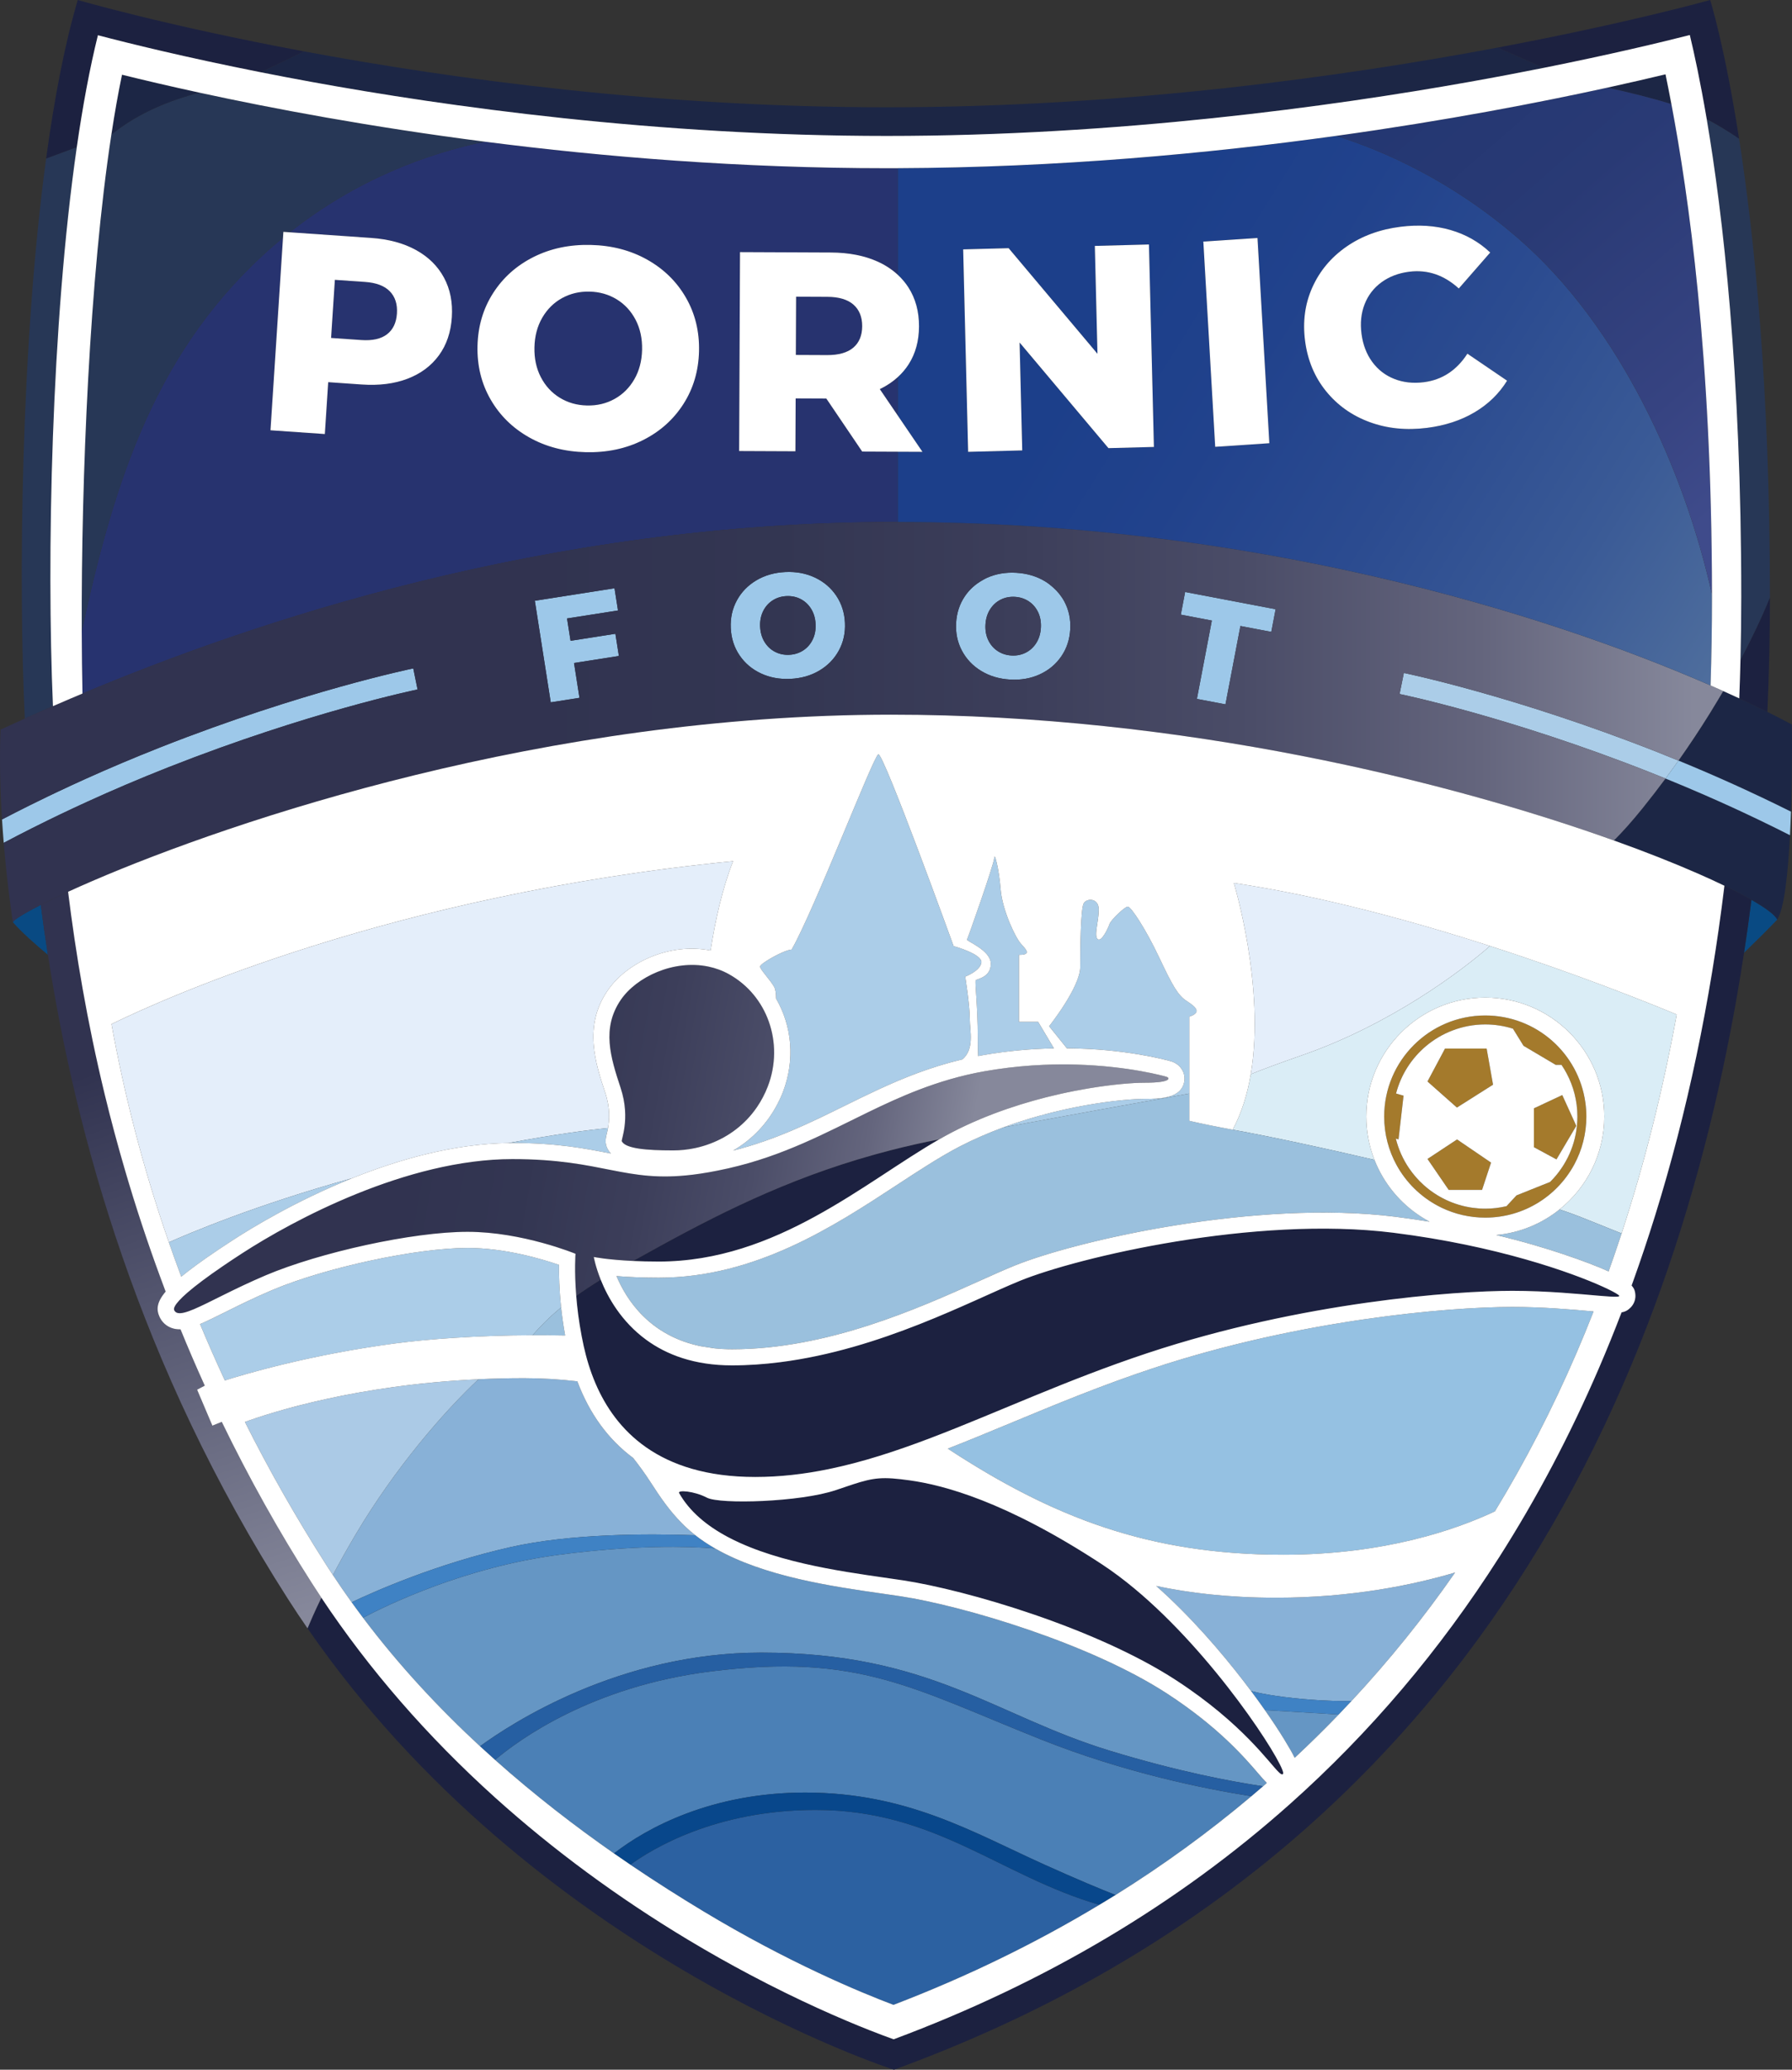 <?xml version="1.0" encoding="utf-8"?>
<!-- Generator: Adobe Illustrator 25.0.0, SVG Export Plug-In . SVG Version: 6.00 Build 0)  -->
<svg version="1.1" id="Layer" xmlns="http://www.w3.org/2000/svg" xmlns:xlink="http://www.w3.org/1999/xlink" x="0px" y="0px"
	 viewBox="0 0 500.142 577.689" style="enable-background:new 0 0 500.142 577.689;" xml:space="preserve">
<rect x="0" y="0" width="500.142" height="577.689" fill="#333333" stroke="none"/>
<style type="text/css">
	.st0{fill:#4B80B6;}
	.st1{fill:#88B1D7;}
	.st2{fill:#6596C4;}
	.st3{fill:#ABCAE6;}
	.st4{fill:#2C61A1;}
	.st5{fill:#08478B;}
	.st6{fill:#265FA2;}
	.st7{fill:#3F82C4;}
	.st8{fill:#DAEDF6;}
	.st9{fill:#E4EEFA;}
	.st10{fill:#95C1E2;}
	.st11{fill:#27336F;}
	.st12{fill:#9AC0DD;}
	.st13{fill:#094A83;}
	.st14{fill:#273756;}
	.st15{fill:#1C2645;}
	.st16{fill:#A47A2C;}
	.st17{fill:#ABCDE8;}
	.st18{fill:#9DC8E9;}
	.st19{fill:#1C2140;}
	.st20{fill:url(#SVGID_1_);}
	.st21{fill:url(#SVGID_2_);}
	.st22{fill:url(#SVGID_3_);}
	.st23{fill:url(#SVGID_4_);}
	.st24{fill:url(#SVGID_5_);}
	.st25{fill:url(#SVGID_6_);}
	.st26{fill:url(#SVGID_7_);}
	.st27{fill:url(#SVGID_8_);}
	.st28{fill:#FFFFFF;}
</style>
<g>
	<g>
		<path class="st0" d="M198.534,466.498c-33.518,4.164-53.96,19.273-60.367,24.711     c11.22,10.004,22.554,18.689,33.188,26.109     c9.15-7.149,27.288-16.99,53.349-16.99c28.468,0,46.851,11.106,66.638,20.043     c9.321,4.21,15.779,6.888,20.005,8.546c13.392-8.351,26.035-17.556,37.923-27.573     c-12.885-2.019-35.371-6.527-58.694-15.823     C254.705,471.221,239.641,461.391,198.534,466.498z"/>
	</g>
	<g>
		<path class="st1" d="M356.109,445.944c-13.556,0-24.642-1.409-33.424-3.287     c9.76,8.641,18.231,18.587,24.29,26.436c0.74,0.959,1.467,1.922,2.186,2.885     c1.865,0.504,6.387,1.523,14.597,2.251c6.546,0.58,10.93,0.6,13.47,0.514     c10.4-11.167,20.045-23.108,28.888-35.827     C394.505,442.36,377.336,445.944,356.109,445.944z"/>
		<path class="st1" d="M191.427,426.264c-0.196-0.186-0.373-0.372-0.562-0.558     c-0.186-0.184-0.375-0.365-0.557-0.552c-3.429-3.479-5.867-6.981-8.922-11.735     c-1.434-2.231-3.152-4.545-4.658-6.474c-6.962-5.159-12.195-12.325-15.595-21.4     c-4.871-0.561-9.848-0.877-14.897-0.877c-4.374,0-8.601,0.109-12.684,0.3     c-9.609,9.008-23.267,24.712-34.294,43.327     c-2.428,4.098-4.529,7.867-6.349,11.314c1.702,2.582,3.446,5.117,5.23,7.602     c6.663-3.166,23.862-10.768,44.352-15.394     c16.608-3.75,37.999-3.79,51.574-3.305c-0.922-0.722-1.805-1.477-2.644-2.269     C191.423,426.25,191.425,426.257,191.427,426.264z"/>
	</g>
	<g>
		<path class="st2" d="M353.026,477.314c1.973,2.816,3.777,5.54,5.307,8.028     c1.324,2.151,2.309,3.868,3.01,5.295c4.202-3.919,8.299-7.947,12.286-12.09     C368.432,478.227,358.029,477.593,353.026,477.314z"/>
		<path class="st2" d="M325.903,472.817c-21.682-14.166-57.307-24.65-74.556-27.274     c-1.549-0.236-3.229-0.477-5.012-0.731c-14.002-2.004-33.015-4.733-46.777-12.627     c-7.608-0.591-22.398-0.998-43.449,1.76     c-26.258,3.44-47.982,13.997-54.789,17.59     c10.084,13.392,21.252,25.327,32.653,35.869     c8.684-6.354,38.897-26.14,78.477-26.14c47.149,0,65.021,17.532,97.362,27.404     c18.806,5.741,33.608,8.553,42.714,9.903c0.35-0.303,0.694-0.612,1.043-0.917     c-0.699-0.696-1.425-1.535-2.264-2.513     C347.402,490.59,340.138,482.12,325.903,472.817z"/>
	</g>
	<g>
		<path class="st3" d="M92.909,439.609c1.82-3.446,3.921-7.216,6.349-11.314     c11.027-18.615,24.686-34.32,34.294-43.327     c-33.987,1.589-57.548,9.137-65.197,11.917     c6.572,13.095,14.151,26.529,22.903,40.208     C91.8,437.941,92.357,438.772,92.909,439.609z"/>
	</g>
	<g>
		<path class="st4" d="M175.932,520.461c7.242,4.908,14.094,9.221,20.269,12.946     c23.83,14.374,43.975,22.71,53.16,26.177     c20.394-7.807,39.564-17.14,57.471-27.924     c-27.917-8.131-45.733-26.481-79.192-26.481     C199.598,505.178,181.814,516.166,175.932,520.461z"/>
	</g>
	<path class="st5" d="M224.705,500.327c-26.061,0-44.199,9.841-53.349,16.99    c1.543,1.077,3.066,2.12,4.577,3.144c5.882-4.295,23.666-15.282,51.708-15.282    c33.459,0,51.275,18.35,79.192,26.481c1.51-0.909,3.024-1.814,4.515-2.744    c-4.226-1.657-10.684-4.336-20.005-8.546    C271.556,511.434,253.173,500.327,224.705,500.327z"/>
	<g>
		<path class="st6" d="M309.811,488.668c-32.34-9.872-50.213-27.404-97.362-27.404     c-39.58,0-69.794,19.785-78.477,26.14c1.396,1.291,2.795,2.556,4.196,3.805     c6.407-5.438,26.849-20.547,60.367-24.711     c41.106-5.106,56.17,4.723,92.043,19.021     c23.324,9.296,45.809,13.805,58.694,15.823c1.09-0.918,2.177-1.839,3.254-2.771     C343.419,497.22,328.617,494.409,309.811,488.668z"/>
	</g>
	<g>
		<path class="st7" d="M363.757,474.229c-8.21-0.728-12.731-1.747-14.597-2.251     c1.339,1.792,2.637,3.582,3.866,5.336c5.003,0.279,15.406,0.913,20.604,1.232     c1.21-1.257,2.408-2.526,3.597-3.803     C374.687,474.829,370.303,474.81,363.757,474.229z"/>
		<path class="st7" d="M142.492,431.817c-20.49,4.627-37.689,12.228-44.352,15.394     c1.047,1.458,2.107,2.899,3.18,4.323c6.807-3.593,28.532-14.15,54.789-17.59     c21.051-2.758,35.842-2.352,43.449-1.76c-1.946-1.116-3.786-2.337-5.492-3.673     C180.49,428.026,159.1,428.066,142.492,431.817z"/>
	</g>
	<g>
		<path class="st8" d="M363.598,294.462c-6.825,2.381-11.419,4.105-14.508,5.36     c-0.934,5.531-2.535,10.823-5.058,15.488c0.114,0.021,0.217,0.041,0.332,0.062     c10.427,1.91,24.686,4.955,39.245,8.364c-1.471-3.749-2.288-7.824-2.288-12.089     c0-18.313,14.899-33.212,33.213-33.212s33.213,14.899,33.213,33.212     c0,10.476-4.88,19.828-12.481,25.919c2.305,0.769,4.332,1.496,6.002,2.166     c5.208,2.09,8.813,3.536,11.314,4.54c6.367-19.414,11.478-39.791,15.391-61.108     c-8.485-3.526-28.051-11.366-52.123-19.123     C407.729,271.174,387.979,285.954,363.598,294.462z"/>
	</g>
	<g>
		<path class="st9" d="M344.364,246.455c0,0,8.84,28.988,4.726,53.366     c3.089-1.255,7.683-2.978,14.508-5.36c24.381-8.507,44.131-23.287,52.253-30.421     C394.083,257.025,368.635,250.079,344.364,246.455z"/>
		<path class="st9" d="M47.129,346.745c5.265-2.349,24.23-10.449,51.098-17.865     c13.095-5.276,28.43-9.63,43.639-9.839     c13.306-2.475,22.245-3.643,27.824-4.189c0.388-2.174,0.64-5.592-0.76-9.821     c-2.729-8.241-6.125-18.496,0.54-28.387     c5.476-8.126,17.524-13.605,28.848-11.346c1.295-8.365,3.271-17.26,6.286-24.929     c-94.842,9.317-158.736,38.246-173.484,45.469     C34.442,304.138,39.445,324.644,47.129,346.745z"/>
	</g>
	<g>
		<path class="st10" d="M444.764,366.039c-0.269-0.024-0.53-0.046-0.815-0.071     c-5.675-0.499-13.447-1.183-21.883-1.183c-18.06,0-59.515,3.608-100.329,17.133     c-14.214,4.71-27.049,10.041-39.461,15.196     c-6.092,2.53-11.98,4.969-17.752,7.223     c29.078,19.029,55.943,29.607,93.624,29.607c28.443,0,48.491-7.11,59.069-12.103     c8.446-13.88,16.041-28.564,22.722-44.067     C441.605,373.906,443.212,369.993,444.764,366.039z"/>
	</g>
	<g>
		<g>
			<path class="st11" d="M108.02,93.303c1.674-1.287,2.596-3.224,2.763-5.809      c0.168-2.584-0.494-4.644-1.984-6.177c-1.491-1.534-3.795-2.409-6.91-2.625      l-8.428-0.584L92.406,94.327l8.428,0.584      C103.95,95.128,106.345,94.592,108.02,93.303z"/>
			<path class="st11" d="M172.132,83.556c-2.248-1.376-4.775-2.098-7.583-2.163      c-2.809-0.065-5.367,0.539-7.675,1.81c-2.309,1.272-4.154,3.098-5.533,5.477      c-1.381,2.381-2.106,5.133-2.179,8.259c-0.072,3.126,0.525,5.909,1.794,8.35      c1.268,2.442,3.026,4.351,5.274,5.727c2.246,1.377,4.774,2.098,7.583,2.163      c2.807,0.065,5.366-0.538,7.674-1.81c2.308-1.271,4.153-3.097,5.534-5.477      c1.379-2.38,2.106-5.132,2.179-8.259c0.072-3.125-0.527-5.909-1.795-8.35      C176.138,86.843,174.379,84.933,172.132,83.556z"/>
			<path class="st11" d="M247.513,46.952c-40.738,0-79.032-3.142-112.275-7.414      C119.444,42.848,99.688,49.936,80.879,64.838l22.732,1.576      c4.852,0.336,9.013,1.459,12.481,3.369c3.467,1.909,6.071,4.474,7.812,7.694      c1.74,3.22,2.475,6.915,2.204,11.081c-0.271,4.167-1.477,7.713-3.616,10.637      c-2.141,2.925-5.052,5.094-8.735,6.507c-3.684,1.414-7.952,1.952-12.805,1.616      l-9.348-0.648l-0.941,14.479l-15.171-1.052l3.494-53.737      c-0.79,0.651-1.58,1.31-2.366,1.99      c-33.182,28.686-44.774,66.052-53.805,107.821      c0.021,6.073,0.091,11.901,0.206,17.407      c46.486-19.499,128.747-47.888,227.009-47.888c0.183,0,0.365,0.002,0.548,0.003      v-19.607l-9.941-0.043l-10.009-14.797l-8.566-0.037l-0.065,14.753l-15.704-0.068      l0.242-55.52l25.381,0.11c5.023,0.022,9.382,0.874,13.076,2.556      c2.153,0.98,4.009,2.21,5.585,3.673V46.944      C249.556,46.947,248.536,46.952,247.513,46.952z M190.738,112.769      c-2.777,4.336-6.539,7.694-11.285,10.075c-4.746,2.382-10.059,3.505-15.94,3.368      c-5.881-0.136-11.136-1.502-15.767-4.101c-4.631-2.598-8.234-6.127-10.807-10.586      c-2.574-4.459-3.797-9.443-3.669-14.953c0.127-5.509,1.579-10.431,4.357-14.767      c2.776-4.335,6.539-7.693,11.285-10.075c4.746-2.381,10.06-3.505,15.94-3.368      c5.881,0.136,11.136,1.503,15.767,4.101c4.631,2.6,8.233,6.128,10.807,10.586      c2.573,4.46,3.797,9.444,3.669,14.953      C194.967,103.512,193.514,108.434,190.738,112.769z"/>
			<path class="st11" d="M230.91,82.851l-8.724-0.038l-0.071,16.259l8.724,0.038      c3.225,0.014,5.661-0.675,7.306-2.07c1.645-1.393,2.473-3.386,2.485-5.977      c0.011-2.59-0.801-4.604-2.432-6.039      C236.564,83.589,234.135,82.865,230.91,82.851z"/>
			<path class="st11" d="M250.577,116.005V105.253c-1.436,1.314-3.106,2.439-5.026,3.359      L250.577,116.005z"/>
		</g>
	</g>
	<g>
		<path class="st12" d="M148.628,372.678c2.971-0.012,6.011,0.012,9.103,0.076     c-0.504-2.778-0.864-5.401-1.123-7.822     C152.697,368.134,150.478,370.646,148.628,372.678z"/>
		<path class="st12" d="M441.268,339.732c-1.669-0.67-3.696-1.397-6.002-2.166     c-4.94,3.959-11.027,6.538-17.679,7.147c7.596,1.824,13.902,3.721,18.711,5.338     c5.698,1.916,9.754,3.493,12.659,4.815c1.253-3.498,2.457-7.033,3.626-10.595     C450.081,343.268,446.477,341.821,441.268,339.732z"/>
		<path class="st12" d="M383.609,323.735c-14.559-3.41-28.818-6.455-39.245-8.364     c-0.115-0.021-0.218-0.041-0.332-0.062c-5.208-0.958-9.136-1.776-12.094-2.475     c0-1.688,0-4.427,0-7.606c-4.372,0.782-9.776,1.752-15.875,2.852     c-3,0.541-6.168,1.114-9.466,1.713c-8.245,1.496-17.294,3.149-26.533,4.855     c-4.076,1.5-8.184,3.263-12.185,5.335c-5.464,2.83-11.352,6.688-17.584,10.772     c-17.581,11.521-39.46,25.859-66.443,25.859c-4.859,0-8.789-0.2-11.789-0.449     c2.763,6.602,9.202,16.576,23.404,19.556c1.314,0.192,2.623,0.397,3.929,0.61     c1.549,0.166,3.17,0.261,4.882,0.261c26.675,0,52.129-11.444,68.973-19.018     c3.707-1.667,6.909-3.106,9.752-4.267     c17.129-6.989,67.538-18.585,106.43-13.702c3.314,0.416,6.495,0.883,9.565,1.382     c-0.8-0.425-1.579-0.885-2.339-1.373     C390.794,335.855,386.186,330.303,383.609,323.735z"/>
	</g>
	<g>
		<path class="st13" d="M488.819,251.147c-0.618,4.87-1.304,9.796-2.062,14.771     c2.888-2.785,6.625-6.447,9.267-9.25     C495.481,255.446,492.996,253.535,488.819,251.147z"/>
		<path class="st13" d="M3.598,257.391c2.363,2.774,6.596,6.469,9.769,9.111     c-0.745-4.782-1.401-9.43-1.981-13.932     C6.492,255.059,3.776,256.786,3.598,257.391z"/>
	</g>
	<g>
		<path class="st14" d="M31.076,37.603c-6.076,39.917-8.41,95.412-8.262,138.567     c9.031-41.768,20.623-79.134,53.805-107.821c0.786-0.68,1.575-1.339,2.366-1.99     l0.107-1.645l1.786,0.124c18.809-14.902,38.565-21.99,54.36-25.299     c-31.966-4.108-59.258-9.26-79.562-13.671     C47.639,27.923,38.568,31.466,31.076,37.603z"/>
		<path class="st14" d="M19.361,41.83l-6.484,2.407     C5.775,96.573,5.128,162.758,6.928,200.567c1.66-0.745,3.389-1.515,5.202-2.312     c0.866-0.381,1.748-0.767,2.648-1.158c-1.788-41.55-0.469-106.635,6.656-156.036     L19.361,41.83z"/>
		<path class="st14" d="M485.372,38.704c-1.81-1.24-4.086-2.706-6.725-4.209     c-0.741-0.422-1.517-0.845-2.311-1.267c4.508,26.54,9.645,70.554,9.645,133.344     c0,5.935-0.079,11.816-0.22,17.653c1.056-1.992,2.039-3.914,2.953-5.763     c1.172-2.371,2.242-4.632,3.182-6.73c0.795-1.772,1.483-3.412,2.085-4.934     c0-0.075,0-0.151,0-0.226C493.981,108.213,489.63,66.025,485.372,38.704z"/>
	</g>
	<g>
		<path class="st15" d="M31.076,37.603c7.492-6.137,16.563-9.68,24.6-11.736     c-8.485-1.843-15.752-3.557-21.626-5.011     C32.972,26.027,31.983,31.644,31.076,37.603z"/>
		<path class="st15" d="M464.839,20.746c-4.579,1.101-10.008,2.359-16.19,3.713     c5.903,1.301,12.484,2.905,17.834,4.604     C465.904,25.997,465.349,23.213,464.839,20.746z"/>
		<path class="st15" d="M417.988,13.279C375.393,21.285,313.97,29.944,247.513,29.944     c-63.541,0-121.437-7.917-162.696-15.609c-2.726,1.34-6.007,2.936-9.119,4.411     c-1.029,0.487-2.035,0.959-2.999,1.405c4.475,0.888,9.187,1.789,14.131,2.691     c37.739,6.89,96.25,15.102,160.683,15.102c64.419,0,124-8.209,162.638-15.096     c7.423-1.323,14.352-2.643,20.743-3.921c-1.055-0.459-2.105-0.916-3.144-1.37     C424.249,16.03,420.888,14.555,417.988,13.279z"/>
		<path class="st15" d="M500.109,202.221c-2.123-1.134-4.411-2.311-6.84-3.519     c-1.609-0.801-3.283-1.616-5.023-2.444c-0.925-0.44-1.863-0.883-2.824-1.329     c-1.449-0.674-2.943-1.355-4.474-2.042c-0.476,0.817-0.971,1.648-1.468,2.479     c-0.661,1.106-1.341,2.224-2.039,3.353c-0.109,0.177-0.214,0.351-0.324,0.529     c-2.622,4.22-5.512,8.592-8.659,13.048c2.664,1.093,5.259,2.184,7.77,3.267     c2.701,1.165,5.305,2.319,7.821,3.458c0.969,0.439,1.925,0.875,2.865,1.309     c1.664,0.767,3.284,1.526,4.857,2.273c2.849,1.354,5.545,2.672,8.084,3.942     C500.278,213.904,500.109,202.221,500.109,202.221z"/>
		<path class="st15" d="M486.425,226.714c-0.948-0.443-1.91-0.888-2.89-1.337     c-2.485-1.139-5.079-2.299-7.759-3.469c-3.488-1.523-7.134-3.063-10.935-4.609     c-2.042,2.752-4.173,5.524-6.416,8.305c-3.004,3.726-5.654,6.663-7.984,8.985     c8.951,3.206,16.772,6.317,23.297,9.171c2.752,1.204,5.266,2.36,7.544,3.46     c1.038,0.501,2.024,0.99,2.959,1.467c0.115,0.059,0.238,0.119,0.352,0.178     c1.564,0.802,2.966,1.562,4.225,2.282c4.177,2.388,6.662,4.3,7.205,5.521     c1.978-3.109,3.018-13.018,3.557-23.546c-2.599-1.32-5.391-2.703-8.356-4.131     C489.67,228.243,488.076,227.485,486.425,226.714z"/>
	</g>
	<g>
		<path class="st16" d="M442.471,307.739c-1.903-13.731-13.682-24.305-27.937-24.305     c-15.581,0-28.213,12.631-28.213,28.213c0,4.912,1.258,9.53,3.465,13.552     c2.647,4.824,6.664,8.786,11.526,11.371c0.354,0.188,0.711,0.372,1.074,0.545     c3.679,1.758,7.798,2.744,12.148,2.744c5.421,0,10.483-1.532,14.782-4.182     c2.466-1.52,4.677-3.412,6.563-5.593c0.891-1.03,1.707-2.124,2.443-3.277     l1.071-1.813c2.138-3.974,3.354-8.519,3.354-13.348     C442.747,310.32,442.649,309.017,442.471,307.739z M433.616,328.861     c-0.321,0.356-0.653,0.702-0.993,1.04l-9.365,3.746l-0.178,0.192l-2.621,2.824     c-1.904,0.451-3.885,0.697-5.925,0.697c-1.187,0-2.354-0.088-3.499-0.244     c-5.242-0.717-9.988-3.014-13.733-6.402c-1.536-1.39-2.905-2.961-4.07-4.682     c-1.675-2.473-2.927-5.253-3.662-8.235l0.751,0.233l1.404-12.213l-2.09-0.602     c1.357-5.251,4.339-9.853,8.371-13.246c2.15-1.809,4.6-3.27,7.262-4.302     c2.877-1.115,5.999-1.734,9.265-1.734c2.69,0,5.284,0.417,7.722,1.187     l2.959,4.781l8.979,5.319h1.614c0.513,0.754,0.984,1.536,1.416,2.344     c1.927,3.604,3.023,7.717,3.023,12.081     C440.247,318.261,437.735,324.3,433.616,328.861z"/>
		<polygon class="st16" points="403.3,292.668 398.407,301.859 406.619,309.136 416.705,302.753      414.917,292.668   "/>
		<polygon class="st16" points="398.407,323.476 401.571,328.097 404.322,332.115 413.641,332.115      413.909,331.301 416.151,324.498 406.662,318.029   "/>
		<polygon class="st16" points="428.109,309.349 428.109,320.2 434.407,323.604 439.939,314.242      436.024,305.646   "/>
	</g>
	<g>
		<path class="st17" d="M156.007,353.039c-4.861-1.671-15.155-4.722-25.515-4.722     c-14.257,0-39.744,5.5-54.542,11.771c-5.088,2.156-9.563,4.384-13.16,6.174     c-2.766,1.376-5.024,2.498-6.952,3.311c2.151,5.175,4.458,10.42,6.924,15.727     c5.8-1.84,23.937-7.198,47.56-10.334c9.049-1.201,22.721-2.226,38.307-2.288     c1.85-2.031,4.069-4.544,7.979-7.747     C156.069,359.89,155.977,355.743,156.007,353.039z"/>
		<path class="st17" d="M98.227,328.88c-26.868,7.416-45.833,15.516-51.098,17.865     c0.979,2.815,2.002,5.656,3.07,8.521c0.132,0.355,0.266,0.711,0.4,1.067     c0.548-0.453,1.135-0.923,1.765-1.413c3.114-2.419,7.255-5.304,12.7-8.837     C70.314,342.678,82.693,335.139,98.227,328.88z"/>
		<path class="st17" d="M169.583,320.696c-0.871-1.613-0.512-3.1-0.25-4.185     c0.102-0.422,0.236-0.982,0.357-1.66c-5.579,0.547-14.518,1.714-27.824,4.189     c0.379-0.005,0.758-0.021,1.137-0.021c12.587,0,20.458,1.562,27.403,2.938     c0.032,0.006,0.062,0.012,0.094,0.019c-0.351-0.386-0.66-0.807-0.914-1.276     L169.583,320.696z"/>
		<path class="st17" d="M331.236,279.412c-2.489-1.596-4.021-4.34-7.723-12.191     c-3.702-7.851-7.851-14.17-8.745-14.17s-4.787,3.83-5.106,4.851     c-0.319,1.021-2.234,5.17-3.319,4.213c-1.085-0.957,0.319-4.915,0.319-8.234     s-3.383-3.255-4.213-1.723s-0.957,12.128-0.957,17.745     c0,5.617-8.681,16.532-8.681,16.532l4.957,6.159     c16.113,0.126,27.328,3.137,29.021,3.619c2.527,0.725,4.108,3.031,3.764,5.488     c-0.702,5-6.975,5-11.125,5c-1.822,0-4.914,0.182-8.861,0.66     c-1.492,0.181-3.1,0.402-4.817,0.674c-7.287,1.156-16.401,3.198-25.685,6.615     c9.239-1.706,18.288-3.359,26.533-4.855c3.298-0.598,6.466-1.171,9.466-1.713     c6.098-1.101,11.502-2.07,15.875-2.852c0-7.457,0-17.296,0-21.475     C335.513,282.604,333.726,281.008,331.236,279.412z"/>
		<path class="st17" d="M289.747,285.221h-5.362c0,0,0-12.064,0-18.702     c3.319,0,2.298-1.213,0.638-3c-1.66-1.787-5.298-9.574-5.745-15.255     c-0.447-5.681-1.723-10.596-1.787-8.809c-0.064,1.787-7.34,22.34-7.596,22.787     c-0.255,0.447,6.638,2.936,6.638,6.763c0,3.827-3.894,4.216-4.213,4.599     c-0.319,0.383,0.574,7.213,0.574,15.798c0,2.643,0.042,4.313,0.101,5.362     c0.322-0.061,0.636-0.128,0.961-0.186c7.196-1.281,14-1.844,20.189-1.964     L289.747,285.221z"/>
		<path class="st17" d="M269.385,272.583c0,0,4.17-1.532,4.511-3.915     c0.34-2.383-7.745-4.596-7.745-4.596s-19.617-54.17-21.021-53.532     c-1.404,0.638-17.936,43.596-24.191,54.511     c-2.106,0.064-8.809,3.894-8.809,4.723s2.745,3.574,3.936,5.681     c0.398,0.704,0.527,1.932,0.526,3.252c4.432,7.604,5.359,17.138,1.909,26.127     c-0.433,1.129-0.944,2.208-1.489,3.263c-2.855,5.529-7.167,10.015-12.409,13.052     c11.843-2.997,21.604-7.81,31.059-12.474c3.069-1.514,6.169-3.04,9.355-4.517     c7.175-3.326,14.803-6.395,23.583-8.468c3.447-2.923,2.06-7.95,2.06-11.362     C270.662,280.498,269.385,272.583,269.385,272.583z"/>
		<path class="st17" d="M462.402,209.855c-39.739-15.671-70.288-21.965-70.592-22.026     l-1.195,5.88c0.299,0.061,30.331,6.248,69.586,21.729     c1.574,0.621,3.115,1.241,4.64,1.862c1.245-1.678,2.447-3.345,3.618-5.003     C466.478,211.482,464.465,210.668,462.402,209.855z"/>
	</g>
	<g>
		<polygon class="st18" points="171.753,176.895 159.237,178.856 158.26,172.618 172.477,170.391      171.507,164.193 149.269,167.677 153.71,196.031 161.73,194.775 160.208,185.053      172.724,183.093   "/>
		<path class="st18" d="M233.396,166.269c-1.485-2.202-3.465-3.888-5.941-5.06     c-2.476-1.17-5.229-1.686-8.26-1.544c-3.031,0.142-5.724,0.91-8.081,2.306     c-2.356,1.396-4.172,3.259-5.445,5.589c-1.273,2.331-1.844,4.916-1.711,7.755     c0.132,2.84,0.94,5.361,2.425,7.562c1.484,2.203,3.465,3.889,5.941,5.059     c2.476,1.171,5.229,1.686,8.26,1.544s5.724-0.909,8.081-2.305     c2.356-1.396,4.171-3.259,5.445-5.589c1.273-2.331,1.844-4.915,1.711-7.755     C235.689,170.991,234.88,168.471,233.396,166.269z M226.806,178.54     c-0.625,1.275-1.509,2.28-2.65,3.017c-1.143,0.738-2.438,1.14-3.884,1.207     c-1.447,0.067-2.774-0.212-3.979-0.841c-1.206-0.627-2.179-1.546-2.919-2.758     c-0.741-1.21-1.148-2.621-1.223-4.232c-0.075-1.611,0.2-3.053,0.825-4.328     c0.624-1.274,1.508-2.279,2.65-3.017c1.142-0.737,2.437-1.14,3.884-1.207     c1.447-0.067,2.773,0.213,3.979,0.841c1.205,0.628,2.179,1.547,2.919,2.758     c0.74,1.211,1.148,2.622,1.223,4.232     C227.705,175.824,227.43,177.266,226.806,178.54z"/>
		<path class="st18" d="M293.929,163.96c-0.685-0.611-1.412-1.186-2.231-1.685     c-2.341-1.423-5.024-2.224-8.054-2.4c-3.028-0.177-5.788,0.306-8.277,1.447     c-0.422,0.194-0.81,0.423-1.204,0.647c-1.93,1.095-3.542,2.528-4.796,4.342     c-1.511,2.185-2.349,4.696-2.515,7.534c-0.165,2.838,0.375,5.429,1.62,7.774     c1.246,2.346,3.039,4.23,5.379,5.653c2.34,1.424,5.024,2.223,8.054,2.4     c3.028,0.177,5.788-0.305,8.277-1.447c2.49-1.141,4.49-2.804,6-4.989     c1.51-2.184,2.349-4.695,2.514-7.533c0.166-2.838-0.374-5.429-1.62-7.775     C296.266,166.404,295.201,165.095,293.929,163.96z M290.51,175.225     c-0.094,1.61-0.519,3.016-1.273,4.218c-0.755,1.202-1.738,2.109-2.951,2.723     c-1.214,0.614-2.543,0.878-3.989,0.794s-2.736-0.501-3.869-1.252     c-1.134-0.75-2.006-1.767-2.615-3.048c-0.609-1.281-0.867-2.727-0.773-4.337     c0.094-1.609,0.518-3.015,1.272-4.217c0.755-1.202,1.739-2.109,2.952-2.723     c1.213-0.613,2.542-0.878,3.989-0.794c1.446,0.084,2.735,0.502,3.869,1.253     s2.005,1.767,2.615,3.048C290.346,172.17,290.604,173.615,290.51,175.225z"/>
		<polygon class="st18" points="330.145,168.495 329.561,171.556 338.22,173.207 334.051,195.076      342.026,196.596 346.195,174.727 354.814,176.37 355.594,172.278 356.019,170.047      330.767,165.233   "/>
		<path class="st18" d="M44.749,208.589c-7.496,2.956-14.461,5.924-20.832,8.795     c-2.674,1.205-5.232,2.39-7.691,3.553c-1.036,0.49-2.054,0.976-3.051,1.456     c-1.615,0.779-3.179,1.543-4.689,2.293c-2.833,1.406-5.476,2.755-7.921,4.034     c0.142,2.255,0.302,4.438,0.475,6.528c2.44-1.296,5.109-2.679,7.997-4.132     c1.446-0.728,2.95-1.473,4.503-2.232c1.046-0.511,2.115-1.029,3.209-1.553     c2.396-1.147,4.903-2.321,7.52-3.517c6.85-3.128,14.433-6.39,22.681-9.643     c39.215-15.464,69.286-21.667,69.585-21.728l-1.195-5.88     C115.037,186.625,84.489,192.919,44.749,208.589z"/>
		<path class="st18" d="M491.772,222.603c-1.573-0.748-3.194-1.506-4.857-2.273     c-0.94-0.434-1.896-0.87-2.865-1.309c-2.516-1.139-5.12-2.294-7.821-3.458     c-2.511-1.083-5.106-2.174-7.77-3.267c-1.171,1.658-2.373,3.325-3.618,5.003     c3.801,1.546,7.447,3.087,10.935,4.609c2.68,1.17,5.274,2.329,7.759,3.469     c0.979,0.449,1.942,0.895,2.89,1.337c1.651,0.771,3.245,1.529,4.799,2.277     c2.965,1.428,5.757,2.81,8.356,4.131c0.112-2.185,0.203-4.395,0.276-6.577     C497.317,225.274,494.621,223.957,491.772,222.603z"/>
	</g>
	<g>
		<path class="st19" d="M484.242,248.687c-0.935-0.476-1.922-0.965-2.959-1.467     c-3.956,32.573-10.407,63.279-19.314,91.96     c-1.936,6.234-3.988,12.373-6.156,18.414c0.237,0.068,0.453,0.13,0.657,0.188     c-0.203-0.058-0.418-0.119-0.654-0.187c-0.326,0.553-0.286,0.486-0.612,1.039     c1.015,1.027,1.115,1.808,1.201,2.496c0.17,1.354-0.27,2.712-1.2,3.71     l-0.058,0.062c-0.744,0.772-1.461,1.2-2.569,1.396     c-2.029,5.291-4.142,10.51-6.354,15.644     c-8.078,18.746-17.364,36.303-27.804,52.69     c-16.529,25.943-35.994,48.914-58.338,68.842     c-31.311,27.925-68.254,49.899-110.675,65.723     c-1.599-0.571-3.921-1.429-6.855-2.591c-7.605-3.011-19.332-8.065-33.306-15.47     c-5.443-2.884-11.225-6.124-17.238-9.739     c-19.525-11.739-37.626-25.079-53.802-39.649     c-18.892-17.018-35.194-35.772-48.51-55.801     c-0.874,1.799-1.658,3.485-2.361,5.056c-0.552,1.234-1.05,2.394-1.506,3.489     c62.871,91.071,163.671,123.197,163.671,123.197     c164.576-60.079,219.968-198.388,237.257-311.771     c0.759-4.974,1.445-9.901,2.062-14.771c-1.26-0.72-2.661-1.48-4.225-2.282     C484.48,248.806,484.357,248.746,484.242,248.687z M457.935,358.199     c-0.101-0.029-0.224-0.064-0.375-0.106     C457.711,358.136,457.834,358.171,457.935,358.199z M458.236,358.285     c0,0-0.038-0.011-0.094-0.026C458.199,358.274,458.236,358.285,458.236,358.285z"/>
		<path class="st19" d="M12.878,44.237l6.484-2.407l2.073-0.77     c1.645-11.405,3.597-21.978,5.894-31.227     c8.734,2.295,24.389,6.156,45.371,10.318c0.964-0.446,1.97-0.918,2.999-1.405     c3.112-1.474,6.393-3.071,9.119-4.411C45.835,7.067,21.702,0,21.702,0     C18.027,12.459,15.129,27.654,12.878,44.237z"/>
		<path class="st19" d="M430.894,18.928c18.624-3.724,32.643-7.094,40.727-9.151     c1.23,5.105,2.923,12.902,4.715,23.451c0.794,0.422,1.569,0.845,2.311,1.267     c2.639,1.502,4.916,2.969,6.725,4.209C481.293,12.53,477.3,0,477.3,0     s-22.703,6.398-59.312,13.279c2.9,1.276,6.261,2.751,9.763,4.279     C428.789,18.011,429.839,18.469,430.894,18.928z"/>
		<path class="st19" d="M491.896,171.732c-0.941,2.098-2.011,4.358-3.182,6.73     c-0.913,1.849-1.897,3.771-2.953,5.763c-0.087,3.586-0.199,7.155-0.339,10.704     c0.961,0.447,1.899,0.889,2.824,1.329c1.74,0.828,3.414,1.643,5.023,2.444     c0.507-11.302,0.709-21.989,0.712-31.903     C493.379,168.32,492.691,169.959,491.896,171.732z"/>
		<path class="st19" d="M312.241,439.927c-1.551-1.162-3.113-2.271-4.685-3.301     c-27.064-17.745-44.437-22.144-53.678-23.439     c-7.508-1.053-9.942-0.794-15.872,1.13c-1.368,0.444-2.923,0.977-4.769,1.603     c-9.845,3.338-32.299,4.003-35.927,2.103c-3.627-1.9-8.283-2.197-7.773-1.295     c2.917,5.156,7.724,9.125,13.518,12.226c1.143,0.612,2.329,1.185,3.542,1.732     c14.582,6.572,33.719,8.627,45.425,10.408     c17.617,2.681,53.872,13.277,76.34,27.957     c18.444,12.052,25.873,23.063,28.579,25.635c0.59,0.561,0.96,0.727,1.166,0.407     c0.096-0.15-0.004-0.583-0.257-1.222     C355.262,487.337,335.151,457.094,312.241,439.927z"/>
		<path class="st19" d="M262.136,317.999c-4.636,0.904-9.091,1.913-13.384,3.014     c-25.621,6.569-45.523,16.389-64.176,26.59     c-2.642,1.445-5.261,2.897-7.867,4.349c2.087,0.098,4.456,0.162,7.144,0.162     C216.737,352.115,241.436,329.844,262.136,317.999z"/>
		<path class="st19" d="M162.917,375.732c0.714,3.226,1.757,6.835,3.332,10.494     c5.467,12.705,17.384,26.017,44.541,26.017c6.911,0,13.682-0.802,20.432-2.184     c9.504-1.946,18.968-5.054,28.717-8.771     c18.372-7.005,37.762-16.145,60.382-23.64     C363.471,363.349,406.109,360.285,422.066,360.285c9.794,0,18.86,0.913,24.378,1.383     c2.21,0.188,3.846,0.304,4.734,0.262c0.507-0.024,0.778-0.097,0.76-0.241     c-0.01-0.078-0.175-0.224-0.458-0.417c-0.659-0.449-2.033-1.185-4.094-2.122     c-8.737-3.971-29.589-11.451-58.512-15.078     c-38.681-4.851-88.213,6.894-104.17,13.404     c-13.788,5.625-38.825,19.153-66.953,22.729c-4.426,0.563-8.925,0.888-13.472,0.888     c-10.545,0-18.268-3.01-23.907-7.128c-6.974-5.094-10.75-11.875-12.711-16.78     c-2.637,1.626-4.888,3.13-6.835,4.524c0.262,3.271,0.721,7.063,1.505,11.169     C162.509,373.814,162.704,374.765,162.917,375.732z"/>
	</g>
	<g>
		<linearGradient id="SVGID_1_" gradientUnits="userSpaceOnUse" x1="79.92" y1="452.382" x2="12.516" y2="250.169">
			<stop  offset="0" style="stop-color:#86889B"/>
			<stop  offset="0.762" style="stop-color:#313350"/>
		</linearGradient>
		<path class="st20" d="M87.103,441.973c-9.281-14.505-17.679-29.57-25.21-45.116     l-2.619,1.063l-4.261-10.04l2.133-1.128c-2.353-5.186-4.603-10.427-6.762-15.715     c-0.859,0.024-1.667-0.088-2.457-0.367c-1.514-0.533-2.719-1.634-3.394-3.101     c-0.937-2.034-0.834-4.08,1.693-7.068c-0.547-1.443-1.078-2.894-1.611-4.344     c-3.537-9.624-6.759-19.403-9.663-29.326c-2.072-7.081-4.002-14.226-5.747-21.449     c-4.914-20.336-8.079-39.319-10.2-56.473c-0.864,0.396-1.69,0.78-2.485,1.155     c-0.454,0.214-0.904,0.426-1.335,0.633c-1.386,0.664-2.648,1.287-3.797,1.872     c0.58,4.501,1.236,9.149,1.981,13.932c7.77,49.91,25.201,114.462,66.997,179.783     c1.785,2.789,3.61,5.521,5.465,8.207c0.456-1.095,0.954-2.254,1.506-3.489     c0.702-1.571,1.487-3.257,2.361-5.056     C88.818,444.628,87.954,443.303,87.103,441.973z"/>
		<g>
			<g>
				
					<linearGradient id="SVGID_2_" gradientUnits="userSpaceOnUse" x1="472.764" y1="174.773" x2="20.818" y2="174.773">
					<stop  offset="0" style="stop-color:#86889B"/>
					<stop  offset="0.132" style="stop-color:#64657D"/>
					<stop  offset="0.273" style="stop-color:#4B4D68"/>
					<stop  offset="0.417" style="stop-color:#3C3E5A"/>
					<stop  offset="0.565" style="stop-color:#333652"/>
					<stop  offset="0.722" style="stop-color:#313350"/>
				</linearGradient>
				<path class="st21" d="M287.121,167.84c-1.134-0.75-2.423-1.168-3.869-1.253       c-1.447-0.084-2.776,0.181-3.989,0.794c-1.213,0.614-2.197,1.521-2.952,2.723       c-0.755,1.202-1.179,2.608-1.272,4.217c-0.094,1.61,0.164,3.056,0.773,4.337       c0.609,1.282,1.481,2.298,2.615,3.048c1.133,0.751,2.423,1.168,3.869,1.252       s2.775-0.18,3.989-0.794c1.213-0.613,2.196-1.521,2.951-2.723       c0.755-1.202,1.18-2.607,1.273-4.218c0.094-1.61-0.164-3.055-0.773-4.337       C289.126,169.607,288.255,168.59,287.121,167.84z"/>
				
					<linearGradient id="SVGID_3_" gradientUnits="userSpaceOnUse" x1="472.764" y1="174.573" x2="20.818" y2="174.573">
					<stop  offset="0" style="stop-color:#86889B"/>
					<stop  offset="0.132" style="stop-color:#64657D"/>
					<stop  offset="0.273" style="stop-color:#4B4D68"/>
					<stop  offset="0.417" style="stop-color:#3C3E5A"/>
					<stop  offset="0.565" style="stop-color:#333652"/>
					<stop  offset="0.722" style="stop-color:#313350"/>
				</linearGradient>
				<path class="st22" d="M223.488,167.222c-1.206-0.627-2.533-0.908-3.979-0.841       c-1.448,0.067-2.742,0.47-3.884,1.207c-1.143,0.738-2.026,1.743-2.65,3.017       c-0.625,1.274-0.9,2.717-0.825,4.328c0.075,1.611,0.482,3.022,1.223,4.232       c0.74,1.211,1.713,2.13,2.919,2.758c1.206,0.628,2.532,0.908,3.979,0.841       c1.447-0.067,2.742-0.469,3.884-1.207c1.142-0.737,2.025-1.742,2.65-3.017       c0.625-1.274,0.899-2.716,0.825-4.328c-0.075-1.61-0.483-3.021-1.223-4.232       C225.666,168.77,224.693,167.851,223.488,167.222z"/>
				
					<linearGradient id="SVGID_4_" gradientUnits="userSpaceOnUse" x1="472.764" y1="201.54" x2="20.818" y2="201.54">
					<stop  offset="0" style="stop-color:#86889B"/>
					<stop  offset="0.132" style="stop-color:#64657D"/>
					<stop  offset="0.273" style="stop-color:#4B4D68"/>
					<stop  offset="0.417" style="stop-color:#3C3E5A"/>
					<stop  offset="0.565" style="stop-color:#333652"/>
					<stop  offset="0.722" style="stop-color:#313350"/>
				</linearGradient>
				<path class="st23" d="M480.066,192.49c-0.871-0.388-1.755-0.778-2.651-1.17       c-46.859-20.485-128.349-45.536-226.838-45.629       c-0.183-0-0.365-0.003-0.548-0.003c-98.261,0-180.523,28.389-227.009,47.888       c-1.154,0.484-2.292,0.964-3.401,1.436c-1.665,0.709-3.279,1.404-4.841,2.084       c-0.9,0.391-1.782,0.777-2.648,1.158c-1.812,0.797-3.542,1.567-5.202,2.312       c-2.422,1.088-4.689,2.12-6.777,3.08c-0.334,8.525-0.079,17.223,0.414,25.073       c2.446-1.278,5.089-2.627,7.921-4.034c1.51-0.75,3.073-1.514,4.689-2.293       c0.997-0.481,2.015-0.966,3.051-1.456c2.459-1.163,5.017-2.348,7.691-3.553       c6.371-2.871,13.336-5.839,20.832-8.795       c39.739-15.67,70.288-21.964,70.592-22.026l1.195,5.88       c-0.299,0.061-30.37,6.264-69.585,21.728       c-8.248,3.252-15.831,6.515-22.681,9.643       c-2.617,1.195-5.125,2.369-7.52,3.517c-1.094,0.524-2.163,1.041-3.209,1.553       c-1.554,0.759-3.057,1.505-4.503,2.232c-2.888,1.453-5.557,2.837-7.997,4.132       c1.063,12.861,2.558,22.143,2.558,22.143c0.178-0.605,2.893-2.332,7.789-4.821       c1.149-0.584,2.411-1.207,3.797-1.872c0.431-0.207,0.881-0.419,1.335-0.633       c0.796-0.375,1.622-0.759,2.485-1.155c2.074-0.95,4.343-1.959,6.796-3.015       c39.433-16.987,126.643-46.419,222.867-46.419       c81.453,0,156.217,18.793,201.775,35.113c2.33-2.322,4.98-5.259,7.984-8.985       c2.242-2.781,4.374-5.553,6.416-8.305c-1.526-0.62-3.066-1.241-4.64-1.862       c-39.255-15.48-69.287-21.668-69.586-21.729l1.195-5.88       c0.304,0.062,30.853,6.355,70.592,22.026c2.063,0.814,4.076,1.628,6.057,2.441       c3.147-4.456,6.037-8.828,8.659-13.048c0.11-0.178,0.215-0.352,0.324-0.529       c0.698-1.129,1.378-2.247,2.039-3.353c0.497-0.832,0.992-1.662,1.468-2.479       C480.655,192.754,480.363,192.623,480.066,192.49z M161.73,194.775l-8.02,1.256       l-4.441-28.354l22.238-3.483l0.971,6.197l-14.218,2.227l0.977,6.238       l12.517-1.961l0.971,6.198l-12.516,1.96L161.73,194.775z M234.11,181.586       c-1.273,2.331-3.088,4.193-5.445,5.589c-2.357,1.396-5.05,2.164-8.081,2.305       s-5.784-0.373-8.26-1.544c-2.476-1.17-4.457-2.856-5.941-5.059       c-1.484-2.202-2.292-4.722-2.425-7.562c-0.132-2.839,0.438-5.424,1.711-7.755       c1.273-2.33,3.088-4.193,5.445-5.589c2.357-1.396,5.05-2.164,8.081-2.306       c3.031-0.141,5.784,0.374,8.26,1.544c2.476,1.171,4.456,2.857,5.941,5.06       c1.484,2.202,2.292,4.723,2.425,7.562       C235.954,176.671,235.383,179.255,234.11,181.586z M298.696,175.703       c-0.165,2.838-1.004,5.349-2.514,7.533c-1.51,2.185-3.51,3.848-6,4.989       c-2.489,1.142-5.249,1.624-8.277,1.447c-3.029-0.177-5.714-0.977-8.054-2.4       c-2.34-1.423-4.133-3.308-5.379-5.653c-1.245-2.345-1.785-4.937-1.62-7.774       c0.166-2.838,1.004-5.349,2.515-7.534c1.254-1.814,2.866-3.247,4.796-4.342       c0.394-0.223,0.782-0.453,1.204-0.647c2.489-1.141,5.249-1.624,8.277-1.447       c3.029,0.177,5.713,0.977,8.054,2.4c0.819,0.498,1.546,1.074,2.231,1.685       c1.272,1.135,2.338,2.444,3.147,3.968       C298.322,170.274,298.862,172.865,298.696,175.703z M355.594,172.278l-0.78,4.092       l-8.619-1.643l-4.169,21.869l-7.975-1.521l4.169-21.869l-8.659-1.651       l0.584-3.061l0.622-3.263l25.252,4.814L355.594,172.278z"/>
			</g>
			
				<linearGradient id="SVGID_5_" gradientUnits="userSpaceOnUse" x1="272.341" y1="310.337" x2="61.958" y2="272.55">
				<stop  offset="0" style="stop-color:#86889B"/>
				<stop  offset="0.132" style="stop-color:#64657D"/>
				<stop  offset="0.273" style="stop-color:#4B4D68"/>
				<stop  offset="0.417" style="stop-color:#3C3E5A"/>
				<stop  offset="0.565" style="stop-color:#333652"/>
				<stop  offset="0.722" style="stop-color:#313350"/>
			</linearGradient>
			<path class="st24" d="M214.546,285.06c-1.943-5.411-5.706-10.125-11.033-13.116      c-1.871-1.05-3.836-1.752-5.834-2.166c-9.658-2.003-20.094,2.874-24.477,9.379      c-5.29,7.851-2.841,15.878,0,24.457c1.486,4.487,1.441,8.234,1.098,10.862      c-0.313,2.397-0.873,3.865-0.757,4.08c1.115,2.059,6.864,2.536,14.332,2.536      c2.044,0,4.089-0.213,6.095-0.636c1.459-0.308,2.892-0.736,4.291-1.266      c5.111-1.934,9.713-5.341,13.013-10.186c1.188-1.745,2.215-3.668,3.026-5.784      C216.62,297.176,216.585,290.735,214.546,285.06z"/>
			
				<linearGradient id="SVGID_6_" gradientUnits="userSpaceOnUse" x1="265.686" y1="347.391" x2="55.303" y2="309.604">
				<stop  offset="0" style="stop-color:#86889B"/>
				<stop  offset="0.132" style="stop-color:#64657D"/>
				<stop  offset="0.273" style="stop-color:#4B4D68"/>
				<stop  offset="0.417" style="stop-color:#3C3E5A"/>
				<stop  offset="0.565" style="stop-color:#333652"/>
				<stop  offset="0.722" style="stop-color:#313350"/>
			</linearGradient>
			<path class="st25" d="M325.556,300.54c-0.591-0.169-10.394-2.958-25.047-3.392      c-2.959-0.087-6.117-0.076-9.436,0.07c-4.135,0.182-8.518,0.576-13.086,1.263      c-1.071,0.161-2.149,0.332-3.24,0.527c-6.694,1.192-12.666,3.003-18.268,5.149      c-4.923,1.886-9.56,4.031-14.139,6.255      c-11.976,5.816-23.572,12.148-38.954,15.66c-0.197,0.045-0.38,0.081-0.575,0.125      c-3.49,0.78-6.588,1.318-9.394,1.663      c-19.235,2.362-24.861-4.341-50.415-4.341c-29.489,0-61.192,17.064-75.489,26.34      c-1.904,1.236-3.638,2.39-5.231,3.476c-4.48,3.056-7.756,5.527-9.978,7.456      c-0.951,0.826-1.703,1.548-2.281,2.178c-1.196,1.303-1.64,2.206-1.404,2.719      c0.4,0.868,1.346,1.023,2.801,0.669c0.764-0.186,1.667-0.509,2.711-0.951      c4.374-1.849,11.163-5.692,20.062-9.463      c15.064-6.383,40.979-12.128,56.298-12.128s30.128,6.128,30.128,6.128      s-0.363,4.647,0.207,11.765c1.947-1.394,4.198-2.898,6.835-4.524      c-1.483-3.709-1.935-6.347-1.935-6.347s3.653,0.771,10.983,1.114      c2.605-1.452,5.224-2.904,7.867-4.349      c18.654-10.201,38.556-20.021,64.176-26.59c4.293-1.101,8.748-2.109,13.384-3.014      c1.238-0.709,2.464-1.385,3.675-2.012c9.951-5.153,20.532-8.49,29.796-10.59      c2.846-0.645,5.564-1.172,8.104-1.599c7.013-1.18,12.653-1.599,15.717-1.599      C327.215,302.2,326.449,300.795,325.556,300.54z"/>
		</g>
		
			<linearGradient id="SVGID_7_" gradientUnits="userSpaceOnUse" x1="241.844" y1="45.53" x2="484.653" y2="197.19">
			<stop  offset="0.279" style="stop-color:#1C3F8A"/>
			<stop  offset="0.425" style="stop-color:#21428C"/>
			<stop  offset="0.601" style="stop-color:#2B4B90"/>
			<stop  offset="0.793" style="stop-color:#3A5A96"/>
			<stop  offset="0.996" style="stop-color:#52719E"/>
			<stop  offset="1" style="stop-color:#53729E"/>
		</linearGradient>
		<path class="st26" d="M477.811,166.625c0-0.23-0.002-0.452-0.002-0.681     c-7.591-34.336-25.591-74.804-54.21-99.525     c-18.463-15.949-37.176-24.23-50.663-28.495     c-35.715,4.956-77.766,8.848-122.358,9.02v29.766     c1.128,1.047,2.117,2.209,2.95,3.503c1.995,3.102,2.985,6.742,2.966,10.919     c-0.017,4.019-0.972,7.518-2.861,10.497c-0.852,1.343-1.876,2.546-3.055,3.625     v10.751l6.875,10.11l-6.875-0.03v19.607     c98.489,0.093,179.979,25.144,226.838,45.629     C477.674,183.193,477.811,174.965,477.811,166.625z M309.363,125.083L284.568,95.606     l0.737,30.111l-15.103,0.398l-1.385-56.508l12.69-0.334l24.795,29.477     l-0.737-30.111l15.103-0.398l1.385,56.508L309.363,125.083z M339.158,124.712     l-3.31-57.29l15.113-1.003l3.309,57.29L339.158,124.712z M411.54,115.085     c-3.814,2.258-8.238,3.706-13.278,4.342c-5.776,0.729-11.117,0.189-16.025-1.621     c-4.909-1.81-8.957-4.682-12.143-8.618c-3.188-3.934-5.135-8.6-5.847-13.997     c-0.711-5.397-0.036-10.394,2.028-14.992c2.062-4.597,5.233-8.381,9.512-11.352     c4.279-2.97,9.305-4.82,15.08-5.549c5.04-0.637,9.696-0.335,13.969,0.901     c4.272,1.238,7.964,3.332,11.075,6.283l-8.765,10.042     c-4.126-3.763-8.734-5.324-13.825-4.681c-2.993,0.378-5.573,1.358-7.74,2.937     c-2.166,1.581-3.739,3.621-4.717,6.122c-0.98,2.502-1.268,5.268-0.868,8.3     c0.399,3.033,1.396,5.638,2.99,7.813c1.594,2.177,3.644,3.76,6.15,4.75     c2.505,0.991,5.255,1.296,8.246,0.918c5.092-0.643,9.145-3.297,12.16-7.963     l11.08,7.537C418.38,109.885,415.351,112.828,411.54,115.085z"/>
		
			<linearGradient id="SVGID_8_" gradientUnits="userSpaceOnUse" x1="404.142" y1="19.466" x2="497.589" y2="126.7">
			<stop  offset="0" style="stop-color:#243772"/>
			<stop  offset="0.338" style="stop-color:#293A75"/>
			<stop  offset="0.766" style="stop-color:#364381"/>
			<stop  offset="1" style="stop-color:#3F4B8B"/>
		</linearGradient>
		<path class="st27" d="M477.809,165.944c-0.045-66.709-6.588-111.826-11.325-136.881     c-5.35-1.699-11.931-3.303-17.834-4.604     c-18.927,4.146-44.971,9.198-75.714,13.465     c13.487,4.265,32.2,12.546,50.663,28.495     C452.217,91.139,470.217,131.607,477.809,165.944z"/>
	</g>
	<g>
		<path class="st28" d="M100.951,107.318c4.853,0.336,9.12-0.203,12.805-1.616     c3.683-1.413,6.594-3.582,8.735-6.507c2.14-2.924,3.345-6.47,3.616-10.637     c0.271-4.166-0.464-7.86-2.204-11.081c-1.741-3.22-4.346-5.785-7.812-7.694     c-3.468-1.909-7.628-3.032-12.481-3.369l-22.732-1.576l-1.786-0.124L78.985,66.359     l-3.494,53.737l15.171,1.052l0.941-14.479L100.951,107.318z M93.461,78.108     l8.428,0.584c3.115,0.216,5.419,1.091,6.91,2.625     c1.49,1.534,2.152,3.594,1.984,6.177c-0.168,2.585-1.09,4.522-2.763,5.809     c-1.675,1.288-4.07,1.824-7.186,1.608l-8.428-0.584L93.461,78.108z"/>
		<path class="st28" d="M147.746,122.111c4.631,2.599,9.887,3.966,15.767,4.101     c5.881,0.136,11.194-0.986,15.94-3.368c4.746-2.381,8.508-5.739,11.285-10.075     c2.777-4.335,4.23-9.257,4.357-14.767c0.127-5.51-1.097-10.494-3.669-14.953     c-2.574-4.459-6.176-7.987-10.807-10.586c-4.631-2.598-9.887-3.966-15.767-4.101     c-5.881-0.136-11.194,0.987-15.94,3.368     c-4.746,2.382-8.508,5.74-11.285,10.075c-2.777,4.336-4.229,9.258-4.357,14.767     c-0.128,5.51,1.095,10.495,3.669,14.953     C139.512,115.984,143.115,119.513,147.746,122.111z M151.342,88.68     c1.379-2.379,3.224-4.205,5.533-5.477c2.308-1.271,4.866-1.875,7.675-1.81     c2.807,0.065,5.335,0.787,7.583,2.163c2.247,1.377,4.005,3.287,5.274,5.727     c1.268,2.442,1.867,5.225,1.795,8.35c-0.072,3.126-0.799,5.879-2.179,8.259     c-1.381,2.38-3.226,4.206-5.534,5.477c-2.309,1.272-4.867,1.875-7.674,1.81     c-2.809-0.065-5.337-0.786-7.583-2.163c-2.248-1.376-4.006-3.285-5.274-5.727     c-1.269-2.441-1.867-5.224-1.794-8.35     C149.235,93.813,149.961,91.061,151.342,88.68z"/>
		<path class="st28" d="M253.632,101.629c1.889-2.978,2.844-6.478,2.861-10.497     c0.019-4.177-0.971-7.817-2.966-10.919c-0.833-1.294-1.822-2.456-2.95-3.503     c-1.576-1.463-3.432-2.692-5.585-3.673c-3.694-1.682-8.053-2.533-13.076-2.556     l-25.381-0.11l-0.242,55.52l15.704,0.068l0.065-14.753l8.566,0.037     l10.009,14.797l9.941,0.043l6.875,0.03l-6.875-10.11l-5.026-7.392     c1.921-0.921,3.59-2.045,5.026-3.359     C251.755,104.175,252.78,102.972,253.632,101.629z M238.145,97.04     c-1.646,1.395-4.082,2.084-7.306,2.07l-8.724-0.038l0.071-16.259l8.724,0.038     c3.225,0.014,5.654,0.739,7.288,2.174c1.632,1.435,2.444,3.449,2.432,6.039     C240.619,93.654,239.79,95.647,238.145,97.04z"/>
		<polygon class="st28" points="268.817,69.606 270.202,126.114 285.305,125.717 284.568,95.606      309.363,125.083 322.053,124.748 320.668,68.24 305.565,68.638 306.302,98.749      281.507,69.272   "/>
		<polygon class="st28" points="350.961,66.419 335.848,67.422 339.158,124.712 354.27,123.709        "/>
		<path class="st28" d="M385.581,78.779c2.166-1.579,4.747-2.559,7.74-2.937     c5.091-0.643,9.7,0.918,13.825,4.681l8.765-10.042     c-3.111-2.951-6.802-5.045-11.075-6.283c-4.273-1.236-8.929-1.537-13.969-0.901     c-5.776,0.729-10.801,2.579-15.08,5.549c-4.279,2.97-7.449,6.755-9.512,11.352     c-2.064,4.599-2.739,9.595-2.028,14.992c0.711,5.397,2.659,10.063,5.847,13.997     c3.187,3.936,7.234,6.808,12.143,8.618c4.908,1.81,10.249,2.35,16.025,1.621     c5.04-0.636,9.464-2.084,13.278-4.342c3.812-2.257,6.84-5.2,9.084-8.829     l-11.08-7.537c-3.015,4.666-7.068,7.32-12.16,7.963     c-2.992,0.378-5.742,0.072-8.246-0.918c-2.506-0.989-4.556-2.572-6.15-4.75     c-1.594-2.176-2.591-4.78-2.99-7.813c-0.4-3.032-0.112-5.798,0.868-8.3     C381.843,82.401,383.415,80.36,385.581,78.779z"/>
		<path class="st28" d="M397.302,330.713c3.745,3.388,8.491,5.685,13.733,6.402     c1.145,0.157,2.312,0.244,3.499,0.244c2.039,0,4.021-0.246,5.925-0.697     l2.621-2.824l0.178-0.192l9.365-3.746c0.341-0.337,0.672-0.684,0.993-1.04     c4.119-4.561,6.631-10.599,6.631-17.214c0-4.365-1.096-8.477-3.023-12.081     c-0.432-0.808-0.903-1.591-1.416-2.344h-1.614l-8.979-5.319l-2.959-4.781     c-2.439-0.77-5.033-1.187-7.722-1.187c-3.266,0-6.388,0.618-9.265,1.734     c-2.663,1.032-5.112,2.493-7.262,4.302c-4.032,3.392-7.014,7.995-8.371,13.246     l2.09,0.602l-1.404,12.213l-0.751-0.233c0.735,2.982,1.986,5.762,3.662,8.235     C394.397,327.751,395.766,329.323,397.302,330.713z M439.939,314.242l-5.532,9.362     l-6.298-3.404v-10.851l7.915-3.702L439.939,314.242z M404.322,332.115l-2.751-4.017     l-3.164-4.621l8.255-5.447l9.489,6.468l-2.243,6.804l-0.268,0.813H404.322z      M403.3,292.668h11.617l1.787,10.085l-10.085,6.383l-8.213-7.277L403.3,292.668z"/>
		<path class="st28" d="M450.442,234.589c-45.557-16.32-120.321-35.113-201.775-35.113     c-96.224,0-183.433,29.432-222.867,46.419c-2.453,1.057-4.722,2.065-6.796,3.015     c2.122,17.155,5.286,36.137,10.2,56.473c1.746,7.223,3.675,14.368,5.747,21.449     c2.904,9.923,6.126,19.701,9.663,29.326c0.533,1.45,1.063,2.901,1.611,4.344     c-2.526,2.988-2.63,5.034-1.693,7.068c0.675,1.467,1.88,2.567,3.394,3.101     c0.791,0.278,1.598,0.39,2.457,0.367c2.159,5.288,4.409,10.529,6.762,15.715     l-2.133,1.128l4.261,10.04l2.619-1.063     c7.531,15.546,15.929,30.61,25.21,45.116c0.851,1.33,1.716,2.654,2.593,3.973     c13.317,20.029,29.618,38.783,48.51,55.801     c16.175,14.57,34.277,27.91,53.802,39.649     c6.013,3.615,11.796,6.855,17.238,9.739     c13.974,7.405,25.7,12.459,33.306,15.47c2.933,1.161,5.255,2.02,6.855,2.591     c42.421-15.824,79.364-37.798,110.675-65.723     c22.344-19.928,41.809-42.899,58.338-68.842     c10.441-16.387,19.726-33.943,27.804-52.69     c2.212-5.134,4.325-10.353,6.354-15.644c1.107-0.196,1.824-0.625,2.569-1.396     l0.058-0.062c0.93-0.998,1.37-2.357,1.2-3.71     c-0.081-0.647-0.174-1.376-1.029-2.314c0.147-0.406,0.291-0.814,0.437-1.221     c2.168-6.041,4.22-12.18,6.156-18.414     c8.907-28.681,15.358-59.386,19.314-91.96     c-2.277-1.1-4.792-2.257-7.544-3.46     C467.214,240.906,459.393,237.795,450.442,234.589z M277.492,239.455     c0.064-1.787,1.34,3.128,1.787,8.809c0.447,5.681,4.085,13.468,5.745,15.255     c1.66,1.787,2.681,3-0.638,3c0,6.638,0,18.702,0,18.702h5.362l4.4,7.392     c-6.189,0.12-12.993,0.683-20.189,1.964c-0.325,0.058-0.639,0.125-0.961,0.186     c-0.059-1.048-0.101-2.718-0.101-5.362c0-8.585-0.894-15.415-0.574-15.798     c0.319-0.383,4.213-0.772,4.213-4.599c0-3.827-6.894-6.316-6.638-6.763     C270.151,261.795,277.428,241.242,277.492,239.455z M220.939,265.051     c6.255-10.915,22.787-53.872,24.191-54.511     c1.404-0.638,21.021,53.532,21.021,53.532s8.085,2.213,7.745,4.596     c-0.34,2.383-4.511,3.915-4.511,3.915s1.277,7.915,1.277,11.745     c0,3.412,1.386,8.439-2.06,11.362c-8.78,2.073-16.408,5.142-23.583,8.468     c-3.186,1.477-6.287,3.003-9.355,4.517c-9.455,4.665-19.216,9.478-31.059,12.474     c5.242-3.037,9.554-7.523,12.409-13.052c0.545-1.055,1.055-2.134,1.489-3.263     c3.45-8.989,2.522-18.523-1.909-26.127c0.001-1.319-0.128-2.547-0.526-3.252     c-1.191-2.106-3.936-4.851-3.936-5.681S218.832,265.115,220.939,265.051z      M174.3,314.477c0.343-2.628,0.388-6.375-1.098-10.862     c-2.841-8.579-5.29-16.606,0-24.457c4.383-6.505,14.819-11.382,24.477-9.379     c1.998,0.414,3.963,1.116,5.834,2.166c5.327,2.991,9.09,7.705,11.033,13.116     c2.038,5.675,2.074,12.116-0.246,18.161c-0.812,2.116-1.838,4.039-3.026,5.784     c-3.299,4.845-7.902,8.252-13.013,10.186c-1.399,0.53-2.833,0.958-4.291,1.266     c-2.005,0.423-4.051,0.636-6.095,0.636c-7.468,0-13.218-0.477-14.332-2.536     C173.426,318.342,173.987,316.874,174.3,314.477z M31.12,285.837     c14.748-7.224,78.642-36.152,173.484-45.469     c-3.015,7.669-4.991,16.564-6.286,24.929     c-11.324-2.259-23.372,3.22-28.848,11.346     c-6.665,9.891-3.269,20.146-0.54,28.387c1.401,4.229,1.149,7.647,0.76,9.821     c-0.121,0.678-0.255,1.238-0.357,1.66c-0.262,1.085-0.621,2.571,0.25,4.185     l0.002,0.004c0.254,0.469,0.563,0.89,0.914,1.276     c-0.032-0.006-0.062-0.012-0.094-0.019c-6.945-1.377-14.815-2.938-27.403-2.938     c-0.379,0-0.758,0.016-1.137,0.021c-15.209,0.209-30.544,4.563-43.639,9.839     c-15.534,6.259-27.913,13.798-33.163,17.204     c-5.444,3.532-9.585,6.417-12.7,8.837c-0.631,0.49-1.217,0.96-1.765,1.413     c-0.134-0.356-0.267-0.712-0.4-1.067c-1.068-2.865-2.092-5.706-3.07-8.521     C39.445,324.644,34.442,304.138,31.12,285.837z M48.619,365.689     c-0.236-0.513,0.207-1.415,1.404-2.719c0.579-0.63,1.33-1.353,2.281-2.178     c2.223-1.929,5.498-4.401,9.978-7.456c1.592-1.086,3.326-2.24,5.231-3.476     c14.298-9.277,46-26.34,75.489-26.34c25.554,0,31.179,6.703,50.415,4.341     c2.806-0.345,5.904-0.883,9.394-1.663c0.194-0.043,0.378-0.08,0.575-0.125     c15.383-3.512,26.979-9.844,38.954-15.66c4.579-2.224,9.216-4.369,14.139-6.255     c5.603-2.146,11.575-3.957,18.268-5.149c1.091-0.194,2.168-0.366,3.24-0.527     c4.568-0.687,8.952-1.081,13.086-1.263c3.318-0.146,6.477-0.158,9.436-0.07     c14.653,0.433,24.456,3.223,25.047,3.392c0.894,0.255,1.66,1.66-6.128,1.66     c-3.064,0-8.704,0.419-15.717,1.599c-2.541,0.427-5.258,0.954-8.104,1.599     c-9.264,2.099-19.845,5.436-29.796,10.59c-1.211,0.627-2.436,1.304-3.675,2.012     c-20.7,11.845-45.399,34.116-78.283,34.116c-2.688,0-5.057-0.065-7.144-0.162     c-7.331-0.343-10.983-1.114-10.983-1.114s0.452,2.638,1.935,6.347     c1.961,4.905,5.737,11.687,12.711,16.78c5.639,4.118,13.362,7.128,23.907,7.128     c4.547,0,9.047-0.325,13.472-0.888c28.128-3.577,53.165-17.104,66.953-22.729     c15.957-6.511,65.489-18.255,104.17-13.404     c28.922,3.627,49.775,11.107,58.512,15.078c2.061,0.937,3.435,1.673,4.094,2.122     c0.283,0.193,0.449,0.339,0.458,0.417c0.018,0.143-0.253,0.217-0.76,0.241     c-0.888,0.041-2.524-0.074-4.734-0.262c-5.518-0.47-14.584-1.383-24.378-1.383     c-15.957,0-58.596,3.064-101.745,17.362c-22.62,7.495-42.011,16.636-60.382,23.64     c-9.749,3.717-19.213,6.826-28.717,8.771c-6.75,1.382-13.521,2.184-20.432,2.184     c-27.157,0-39.074-13.312-44.541-26.017c-1.575-3.659-2.618-7.268-3.332-10.494     c-0.214-0.966-0.408-1.917-0.586-2.853c-0.783-4.107-1.243-7.898-1.505-11.169     c-0.57-7.118-0.207-11.765-0.207-11.765s-14.809-6.128-30.128-6.128     s-41.234,5.745-56.298,12.128c-8.899,3.771-15.688,7.615-20.062,9.463     c-1.044,0.441-1.946,0.765-2.711,0.951     C49.966,366.712,49.019,366.557,48.619,365.689z M386.322,311.646     c0-15.581,12.631-28.213,28.213-28.213c14.255,0,26.034,10.574,27.937,24.305     c0.177,1.278,0.276,2.581,0.276,3.907c0,4.829-1.216,9.374-3.354,13.348     c-0.333,0.62-0.694,1.222-1.071,1.813c-0.736,1.152-1.552,2.247-2.443,3.277     c-1.886,2.181-4.097,4.073-6.563,5.593c-4.299,2.65-9.361,4.182-14.782,4.182     c-4.35,0-8.469-0.986-12.148-2.744c-0.363-0.173-0.72-0.357-1.074-0.545     c-4.862-2.585-8.879-6.548-11.526-11.371     C387.579,321.176,386.322,316.559,386.322,311.646z M357.851,493.871     c0.253,0.64,0.354,1.072,0.257,1.222c-0.206,0.32-0.575,0.154-1.166-0.407     c-2.706-2.572-10.135-13.584-28.579-25.635     c-22.468-14.681-58.723-25.277-76.34-27.957     c-11.706-1.781-30.844-3.836-45.425-10.408c-1.213-0.547-2.399-1.12-3.542-1.732     c-5.795-3.102-10.602-7.07-13.518-12.226c-0.51-0.902,4.145-0.605,7.773,1.295     c3.627,1.9,26.081,1.234,35.927-2.103c1.846-0.626,3.401-1.159,4.769-1.603     c5.93-1.924,8.364-2.183,15.872-1.13c9.241,1.295,26.614,5.695,53.678,23.439     c1.572,1.031,3.134,2.139,4.685,3.301     C335.151,457.094,355.262,487.337,357.851,493.871z M55.837,369.573     c1.929-0.813,4.187-1.935,6.952-3.311c3.596-1.79,8.072-4.018,13.16-6.174     c14.798-6.271,40.286-11.771,54.542-11.771c10.36,0,20.654,3.051,25.515,4.722     c-0.03,2.704,0.062,6.852,0.601,11.892c0.259,2.421,0.62,5.045,1.123,7.822     c-3.091-0.064-6.132-0.087-9.103-0.076c-15.585,0.062-29.257,1.087-38.307,2.288     c-23.623,3.136-41.76,8.494-47.56,10.334     C60.295,379.993,57.989,374.747,55.837,369.573z M352.525,498.571     c-1.077,0.932-2.164,1.853-3.254,2.771     c-11.888,10.018-24.532,19.222-37.923,27.573     c-1.492,0.93-3.005,1.835-4.515,2.744     c-17.907,10.784-37.077,20.117-57.471,27.924     c-9.185-3.467-29.33-11.803-53.16-26.177     c-6.175-3.725-13.027-8.038-20.269-12.946c-1.511-1.024-3.034-2.067-4.577-3.144     c-10.634-7.42-21.968-16.105-33.188-26.109     c-1.401-1.249-2.8-2.515-4.196-3.805     c-11.401-10.541-22.569-22.476-32.653-35.869     c-1.073-1.425-2.133-2.865-3.18-4.323c-1.785-2.485-3.529-5.02-5.23-7.602     c-0.552-0.837-1.109-1.668-1.651-2.516c-8.753-13.679-16.331-27.114-22.903-40.208     c7.649-2.78,31.211-10.328,65.197-11.917c4.083-0.191,8.31-0.3,12.684-0.3     c5.049,0,10.026,0.317,14.897,0.877c3.4,9.074,8.633,16.24,15.595,21.4     c1.506,1.929,3.224,4.242,4.658,6.474c3.054,4.754,5.493,8.257,8.922,11.735     c0.181,0.184,0.37,0.368,0.557,0.552c0.189,0.186,0.367,0.372,0.562,0.558     c-0.001-0.007-0.003-0.014-0.005-0.022c0.839,0.792,1.722,1.547,2.644,2.269     c1.707,1.336,3.546,2.556,5.492,3.673c13.762,7.894,32.775,10.623,46.777,12.627     c1.784,0.255,3.463,0.495,5.012,0.731c17.249,2.624,52.874,13.108,74.556,27.274     c14.235,9.303,21.499,17.773,25.401,22.324c0.838,0.977,1.565,1.817,2.264,2.513     C353.219,497.958,352.875,498.268,352.525,498.571z M377.227,474.743     c-1.19,1.277-2.388,2.546-3.597,3.803c-3.987,4.143-8.084,8.171-12.286,12.09     c-0.701-1.427-1.687-3.143-3.01-5.295c-1.53-2.488-3.334-5.212-5.307-8.028     c-1.229-1.754-2.527-3.544-3.866-5.336c-0.719-0.963-1.446-1.926-2.186-2.885     c-6.059-7.849-14.53-17.795-24.29-26.436c8.782,1.879,19.868,3.287,33.424,3.287     c21.227,0,38.396-3.585,50.006-7.029C397.272,451.635,387.627,463.576,377.227,474.743     z M439.939,377.774c-6.681,15.503-14.276,30.188-22.722,44.067     c-10.578,4.993-30.626,12.103-59.069,12.103c-37.681,0-64.546-10.578-93.624-29.607     c5.772-2.254,11.661-4.693,17.752-7.223     c12.412-5.155,25.247-10.486,39.461-15.196     c40.814-13.524,82.27-17.133,100.329-17.133c8.436,0,16.208,0.684,21.883,1.183     c0.286,0.025,0.546,0.048,0.815,0.071     C443.212,369.993,441.605,373.906,439.939,377.774z M452.583,344.272     c-1.168,3.563-2.373,7.098-3.626,10.595c-2.905-1.323-6.96-2.899-12.659-4.815     c-4.809-1.617-11.114-3.515-18.711-5.338c6.652-0.609,12.74-3.188,17.679-7.147     c7.6-6.092,12.481-15.444,12.481-25.919c0-18.313-14.899-33.212-33.213-33.212     s-33.213,14.899-33.213,33.212c0,4.265,0.817,8.34,2.288,12.089     c2.577,6.568,7.185,12.12,13.051,15.882c0.76,0.487,1.539,0.947,2.339,1.373     c-3.07-0.499-6.252-0.967-9.565-1.382     c-38.892-4.883-89.301,6.713-106.43,13.702     c-2.843,1.16-6.045,2.6-9.752,4.267c-16.844,7.573-42.298,19.018-68.973,19.018     c-1.713,0-3.334-0.095-4.882-0.261c-1.305-0.213-2.614-0.418-3.929-0.61     c-14.202-2.98-20.641-12.954-23.404-19.556     c3,0.249,6.93,0.449,11.789,0.449c26.982,0,48.862-14.339,66.443-25.859     c6.232-4.085,12.12-7.942,17.584-10.772c4.001-2.072,8.109-3.835,12.185-5.335     c9.284-3.416,18.399-5.458,25.685-6.615c1.716-0.272,3.325-0.494,4.817-0.674     c3.946-0.478,7.039-0.66,8.861-0.66c4.15,0,10.423,0,11.125-5     c0.345-2.457-1.236-4.764-3.764-5.488c-1.694-0.482-12.909-3.493-29.021-3.619     l-4.957-6.159c0,0,8.681-10.915,8.681-16.532c0-5.617,0.128-16.213,0.957-17.745     s4.213-1.596,4.213,1.723s-1.404,7.277-0.319,8.234     c1.085,0.957,3-3.192,3.319-4.213c0.319-1.021,4.213-4.851,5.106-4.851     s5.043,6.319,8.745,14.17c3.702,7.851,5.234,10.596,7.723,12.191     c2.489,1.596,4.277,3.191,0.702,4.34c0,4.179,0,14.018,0,21.475     c0,3.179,0,5.918,0,7.606c2.958,0.698,6.885,1.516,12.094,2.475     c2.522-4.664,4.124-9.956,5.058-15.488c4.114-24.378-4.726-53.366-4.726-53.366     c24.271,3.624,49.719,10.57,71.487,17.585     c24.072,7.758,43.637,15.597,52.123,19.123     C464.061,304.481,458.95,324.858,452.583,344.272z"/>
		<path class="st28" d="M476.336,33.228c-1.792-10.55-3.485-18.346-4.715-23.451     c-8.084,2.057-22.103,5.427-40.727,9.151c-6.391,1.278-13.321,2.598-20.743,3.921     C371.513,29.735,311.932,37.944,247.513,37.944c-64.433,0-122.944-8.213-160.683-15.102     c-4.945-0.903-9.656-1.804-14.131-2.691c-20.982-4.162-36.637-8.023-45.371-10.318     c-2.297,9.249-4.249,19.822-5.894,31.227c-7.125,49.401-8.444,114.486-6.656,156.036     c1.563-0.68,3.177-1.375,4.841-2.084c1.109-0.472,2.247-0.952,3.401-1.436     c-0.115-5.506-0.185-11.334-0.206-17.407     c-0.148-43.155,2.187-98.65,8.262-138.567c0.907-5.959,1.896-11.576,2.974-16.747     c5.874,1.454,13.141,3.168,21.626,5.011c20.304,4.411,47.597,9.564,79.562,13.671     c33.243,4.272,71.537,7.414,112.275,7.414c1.023,0,2.043-0.005,3.064-0.009     c44.593-0.172,86.644-4.063,122.358-9.02     c30.743-4.267,56.787-9.319,75.714-13.465c6.182-1.354,11.611-2.612,16.19-3.713     c0.51,2.467,1.065,5.251,1.644,8.317c4.737,25.055,11.28,70.172,11.325,136.881     c0,0.229,0.002,0.452,0.002,0.681c0,8.34-0.136,16.568-0.396,24.695     c0.896,0.392,1.78,0.782,2.651,1.17c0.297,0.132,0.589,0.264,0.883,0.396     c1.531,0.687,3.025,1.369,4.474,2.042c0.14-3.549,0.252-7.117,0.339-10.704     c0.141-5.837,0.22-11.717,0.22-17.653     C485.981,103.782,480.844,59.768,476.336,33.228z"/>
	</g>
</g>
</svg>
